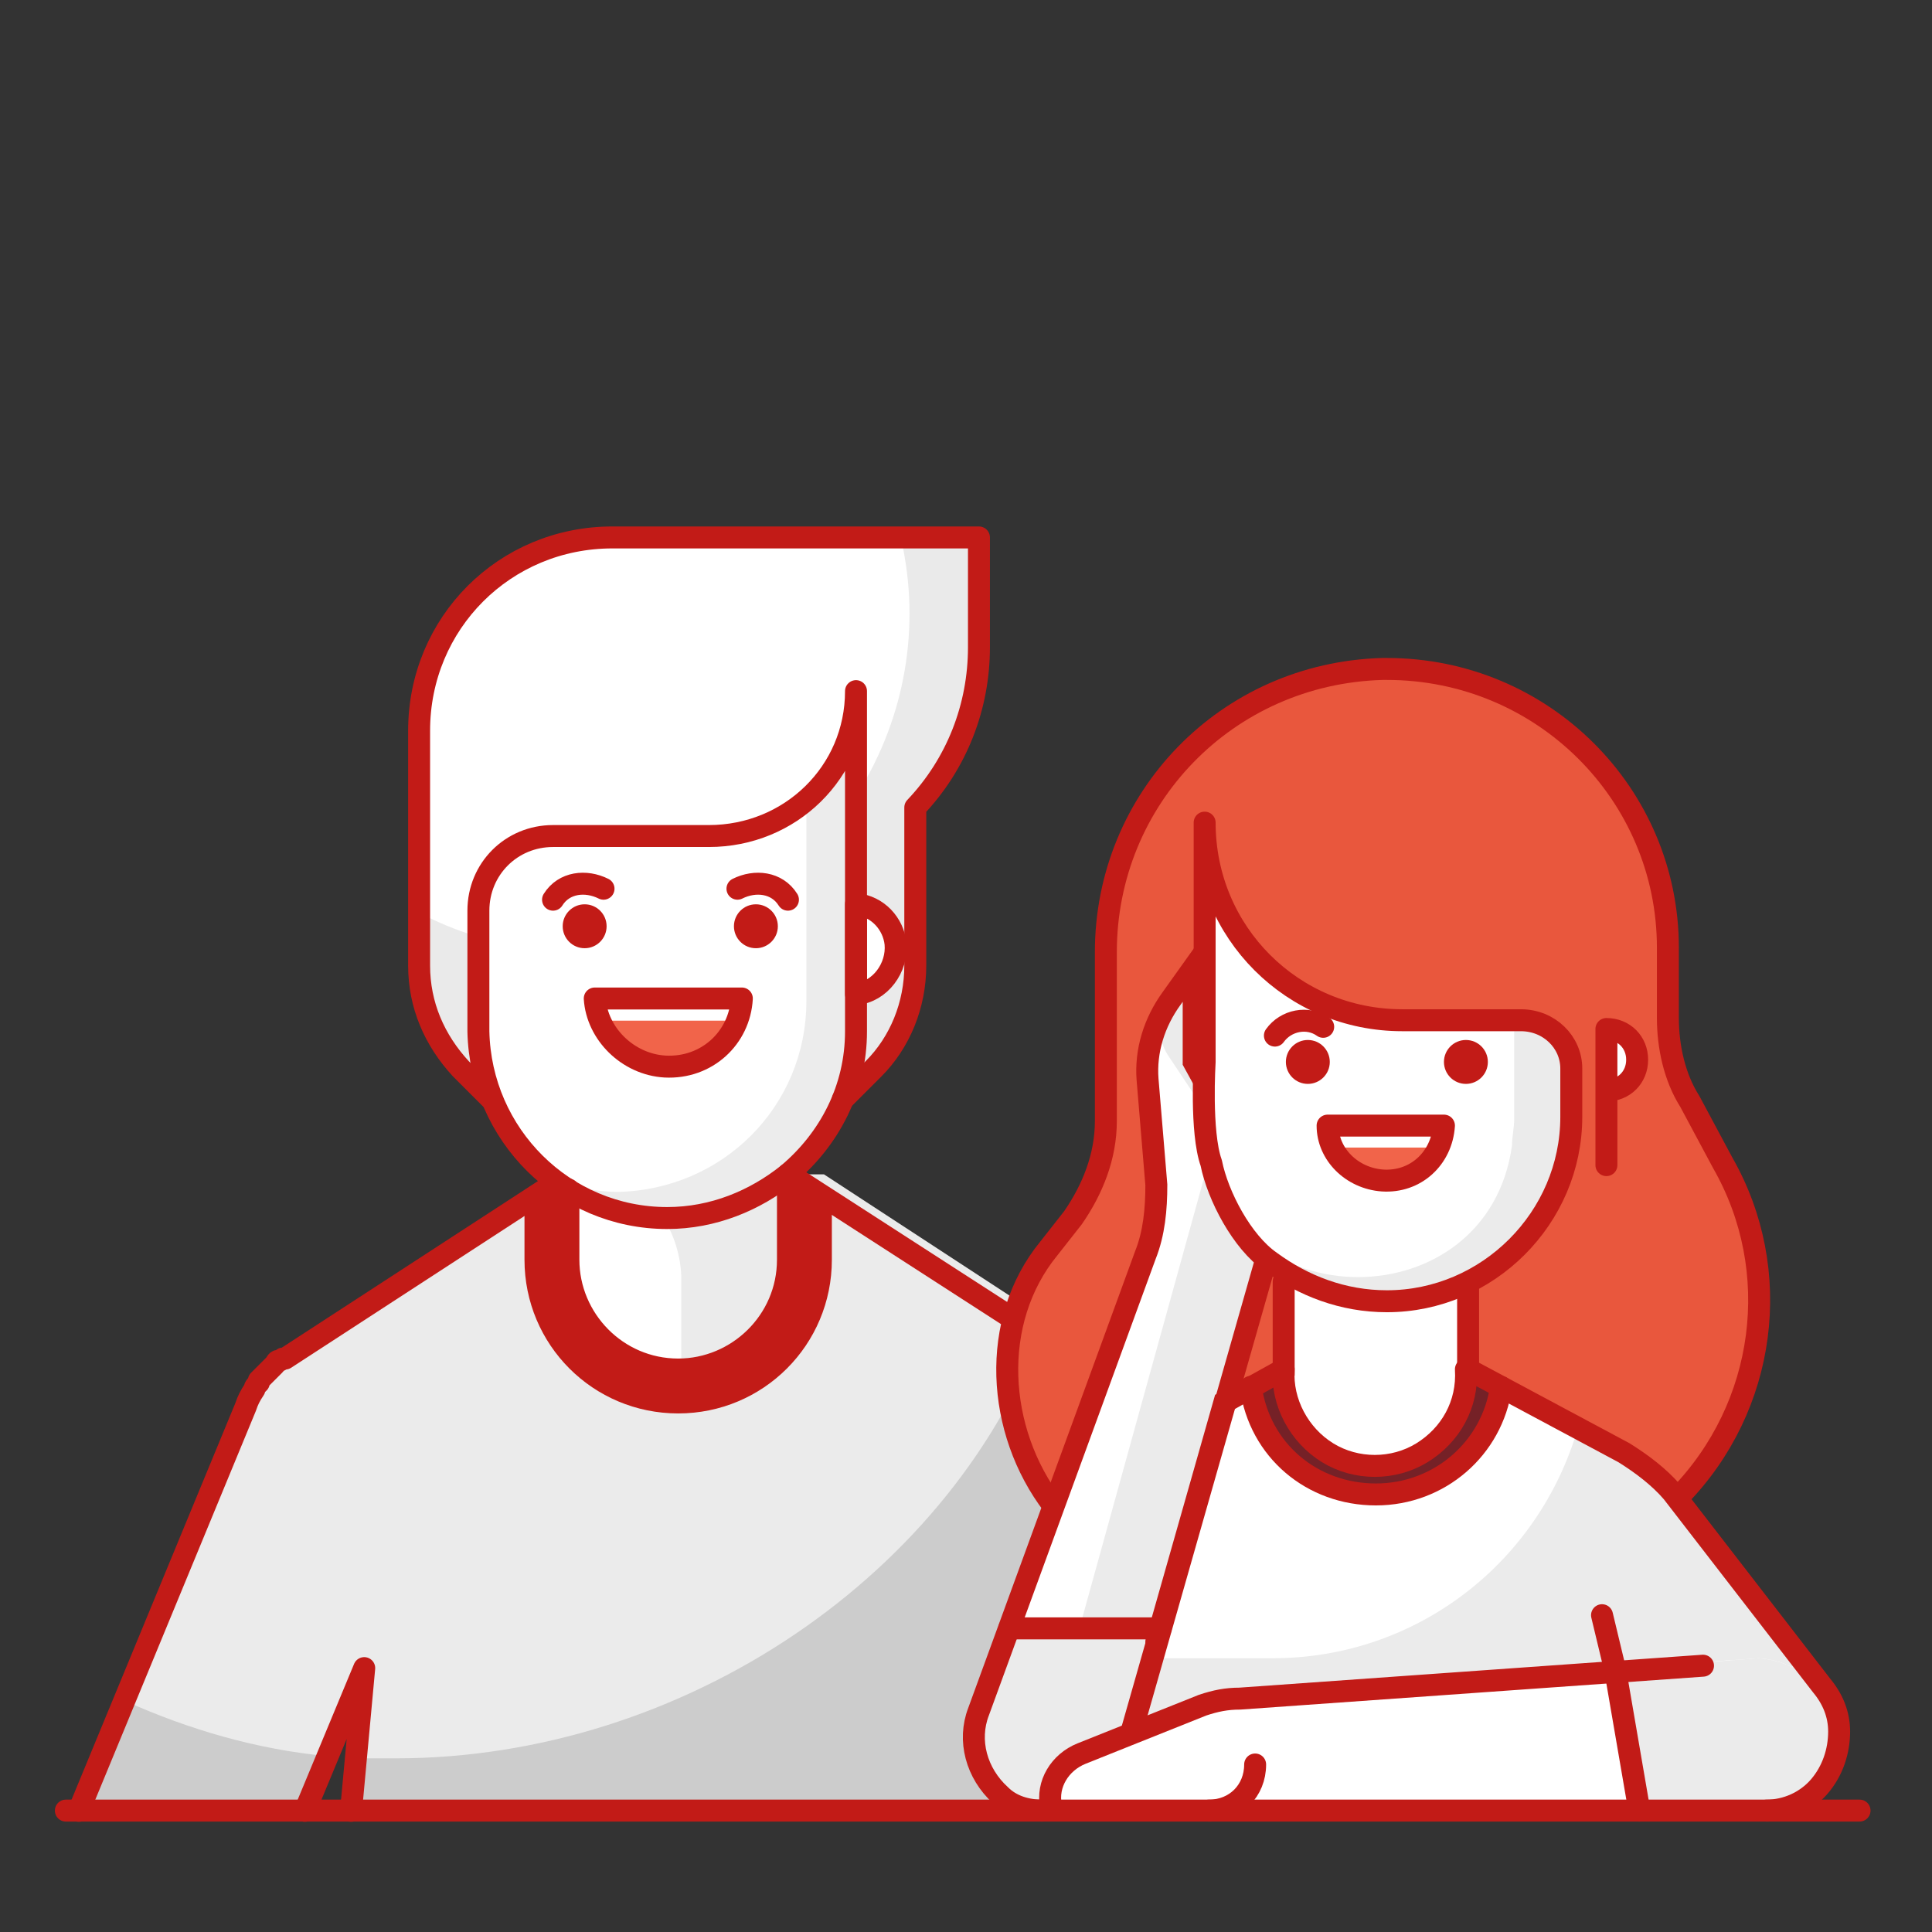 <?xml version="1.0" encoding="utf-8"?>
<!-- Generator: Adobe Illustrator 27.5.0, SVG Export Plug-In . SVG Version: 6.00 Build 0)  -->
<svg version="1.1" id="Layer_1" xmlns="http://www.w3.org/2000/svg" xmlns:xlink="http://www.w3.org/1999/xlink" x="0px" y="0px"
	 width="88px" height="88px" viewBox="0 0 88 88" style="enable-background:new 0 0 88 88;" xml:space="preserve">
<rect x="0" y="0" width="88" height="88" fill="#333333" stroke="none"/>
<style type="text/css">
	.st0{fill-rule:evenodd;clip-rule:evenodd;fill:#FFFFFF;fill-opacity:0;}
	.st1{fill:#CCCCCC;}
	.st2{fill:#EBEBEB;}
	.st3{fill:#C21B17;}
	.st4{fill:#FFFFFF;}
	.st5{fill:#EAEAEA;}
	.st6{fill:#ECECEC;}
	.st7{fill:#F1644A;}
	.st8{fill:none;stroke:#C21B17;stroke-linecap:round;stroke-linejoin:round;}
	.st9{fill:#E9573D;}
	.st10{fill:#437F4F;}
	.st11{fill:#752127;}
	.st12{fill:none;stroke:#C21B17;stroke-linecap:round;}
</style>
<g id="Symbols">
	<g id="_x30_1_x5F_Basics_x2F_07_x5F_icons_x2F_05_x5F_illustrations_x5F_88x88_x2F_People_x2F_y24-married-couple">
		<polygon id="BG" class="st0" points="0,88 88,88 88,0 0,0 		"/>
		<g id="Illustration-88px_People-y24-married-couple" transform="translate(3, 6.17)">
			<g id="man_3_" transform="translate(0.59, 18.31)">
				<g id="color_12_" transform="translate(0.14, 0.01)">
					<path id="Path" class="st1" d="M22.1,29L9.4,37.3l0,0c0,0,0,0-0.1,0c0,0-0.1,0.1-0.2,0.1c-0.1,0.1-0.1,0.1-0.2,0.2
						c0,0-0.1,0.1-0.1,0.1c-0.1,0.1-0.2,0.2-0.2,0.2c0,0,0,0-0.1,0.1c-0.1,0.1-0.2,0.2-0.3,0.3c0,0,0,0,0,0.1
						c-0.1,0.1-0.2,0.2-0.2,0.3c-0.2,0.3-0.3,0.5-0.4,0.8l0,0L0,57.9l10.3,0l2.7-6.5l-0.6,6.5h29.9l-0.5-6.1l2.5,6.1l10.2-0.1
						l-7.6-18.3l0,0c-0.1-0.3-0.3-0.6-0.5-0.8c-0.1-0.1-0.1-0.2-0.2-0.3c0,0,0,0,0-0.1c-0.1-0.1-0.2-0.2-0.3-0.3c0,0,0,0,0-0.1
						c-0.1-0.1-0.2-0.2-0.2-0.2c0,0-0.1-0.1-0.1-0.1c-0.1-0.1-0.1-0.1-0.2-0.2c0,0-0.1-0.1-0.2-0.1c0,0,0,0,0,0l0,0L32.4,29"/>
					<path id="Path_00000124860918629069418200000013286479563186186115_" class="st2" d="M33.8,29H22.1L9.4,37.3l0,0c0,0,0,0-0.1,0
						c0,0-0.1,0.1-0.2,0.1c-0.1,0.1-0.1,0.1-0.2,0.2c0,0-0.1,0.1-0.1,0.1c-0.1,0.1-0.2,0.2-0.2,0.2c0,0,0,0-0.1,0.1
						c-0.1,0.1-0.2,0.2-0.3,0.3c0,0,0,0,0,0.1c-0.1,0.1-0.2,0.2-0.2,0.3c-0.2,0.3-0.3,0.5-0.4,0.8l0,0L2,53c2.9,1.3,6,2.2,9.2,2.5
						l1.7-4.1l-0.4,4.2c0.6,0,1.2,0,1.8,0c13.1,0,25.5-8.4,29.6-20L33.8,29z"/>
					<path id="Path_00000158025676614856168260000008141533537390096275_" class="st3" d="M20.8,29.9v2.8c0,3.6,2.9,6.5,6.5,6.5
						s6.5-2.9,6.5-6.5v-2.9l-2.1-1.3c0,0-5.6,2.2-9.2-0.3C21.6,29.2,20.8,29.9,20.8,29.9z"/>
					<path id="Path_00000030452709785345537750000008101132192007005604_" class="st2" d="M22.3,28.1v4.7c0,2.8,2.3,5.1,5,5.1l0,0
						c2.8,0,5.1-2.3,5.1-5.1v-4.7C30.8,28.8,26.5,30.7,22.3,28.1z"/>
					<path id="Path_00000095309867169368942910000016553767544105242254_" class="st4" d="M23.9,28.9c-0.5-0.2-1.1-0.5-1.6-0.8v4.7
						c0,2.8,2.2,5,5,5v-4.2C27.2,31.5,25.9,29.6,23.9,28.9z"/>
					<path id="Path_00000111888858134045294410000015744707934573508230_" class="st4" d="M18.8,25.6l-1.4-1.4
						c-1.2-1.2-1.9-2.9-1.9-4.7V8.8c0-4.9,3.9-8.8,8.8-8.8h16.6v5c0,2.7-1,5.2-2.8,7.2v7.2c0,1.8-0.7,3.4-1.9,4.7l-1.4,1.4
						L18.8,25.6L18.8,25.6z"/>
					<path id="Path_00000046327974593023154130000002747975880796693418_" class="st5" d="M38,0h-0.7c1.9,8.2-3.2,16.5-11.4,18.4
						c-3.5,0.8-7.3,0.4-10.5-1.3v2.4c0,1.8,0.7,3.4,1.9,4.7l1.4,1.4h15.9l1.4-1.4c1.2-1.2,1.9-2.9,1.9-4.7v-7.2
						c1.8-2,2.8-4.5,2.8-7.2V0H38z"/>
					<circle id="Oval" class="st4" cx="35.4" cy="18.7" r="1.9"/>
					<path id="Path_00000134238501854081391350000006808747675376976003_" class="st6" d="M35.4,7v15.5c0,4.7-3.8,8.6-8.5,8.6l0,0
						c-4.7,0-8.6-3.8-8.6-8.6l0,0l0,0V17c0-1.9,1.5-3.4,3.4-3.4l0,0h7.1C32.3,13.6,35.3,10.7,35.4,7C35.4,7,35.4,7,35.4,7L35.4,7z"
						/>
					<path id="Path_00000096018314304062388480000008162789618755818387_" class="st4" d="M33,21.1V12c-1.2,1-2.7,1.6-4.3,1.6h-7.1
						c-1.9,0-3.4,1.5-3.4,3.4c0,0,0,0,0,0l0,0v5.5c0,2.7,1.2,5.2,3.4,6.8c0.9,0.3,1.9,0.5,2.8,0.5l0,0C29.2,29.7,33,25.9,33,21.1
						L33,21.1L33,21.1z"/>
					<path id="Path_00000017493487713798083960000003208452290615162253_" class="st7" d="M23.6,22c0.7,1.7,2.7,2.5,4.5,1.8
						c0.8-0.3,1.5-1,1.8-1.8H23.6z"/>
					<circle id="Oval_00000041267284554469410980000002717475732965313942_" class="st3" cx="22.9" cy="17.7" r="1"/>
					<circle id="Oval_00000077310907206473711660000011938945964457797010_" class="st3" cx="30.7" cy="17.7" r="1"/>
				</g>
				<g id="stroke_17_" transform="translate(0, 0)">
					<path id="Path_00000119113514952030510640000002272818011362615484_" class="st8" d="M32.3,29v3.9c0,2.8-2.3,5-5,5l0,0
						c-2.8,0-5-2.3-5-5v-3.2"/>
					<path id="Shape" class="st8" d="M54.6,57.9l-7.7-18.4l0,0c-0.1-0.3-0.3-0.6-0.5-0.8c-0.1-0.1-0.1-0.2-0.2-0.3c0,0,0,0,0-0.1
						c-0.1-0.1-0.2-0.2-0.3-0.3c0,0,0,0,0-0.1c-0.1-0.1-0.2-0.1-0.2-0.2c0,0-0.1-0.1-0.1-0.1c-0.1-0.1-0.1-0.1-0.2-0.2
						c0,0-0.1-0.1-0.2-0.1c0,0,0,0,0,0l0,0l-12.7-8.2 M42.3,57.9l-0.5-6.1l2.5,6.1 M10.3,58l2.7-6.5l-0.6,6.5 M21.7,29.4l-12.3,8
						l0,0c0,0,0,0-0.1,0c0,0-0.1,0.1-0.2,0.1c-0.1,0-0.1,0.1-0.2,0.2c0,0-0.1,0.1-0.1,0.1c-0.1,0.1-0.2,0.2-0.2,0.2c0,0,0,0-0.1,0.1
						c-0.1,0.1-0.2,0.2-0.3,0.3c0,0,0,0,0,0.1c-0.1,0.1-0.2,0.2-0.2,0.3c-0.2,0.3-0.3,0.5-0.4,0.8l0,0L0,58"/>
					<path id="Path_00000114068469801468555410000009561120618887971000_" class="st8" d="M33.8,30.3v2.6c0,3.6-2.9,6.5-6.5,6.5
						s-6.5-2.9-6.5-6.5V30"/>
					<path id="Path_00000169553408382642070720000007138818642300578194_" class="st8" d="M21.6,16.5c0.5-0.8,1.5-0.9,2.3-0.5
						c0,0,0,0,0,0"/>
					<path id="Path_00000012459108936117720320000004469424505517435278_" class="st8" d="M32.3,16.5c-0.5-0.8-1.5-0.9-2.3-0.5
						c0,0,0,0,0,0"/>
					<path id="Path_00000020365836838943130800000005079711865478012346_" class="st8" d="M30.2,21c-0.1,1.8-1.6,3.2-3.5,3.1
						C25,24,23.6,22.6,23.5,21H30.2z"/>
					<path id="Path_00000036941410551226093000000000305491955588884670_" class="st8" d="M35.4,20.8c1.1-0.1,1.9-1.2,1.8-2.3
						c-0.1-0.9-0.8-1.7-1.8-1.8V20.8z"/>
					<path id="Path_00000073684078983247257680000017190207026435991461_" class="st8" d="M32.3,29c-1.5,1.2-3.4,2-5.5,2l0,0
						c-4.7,0-8.5-3.8-8.6-8.5V17c0-1.9,1.5-3.4,3.4-3.4l0,0h7.1c3.7,0,6.7-2.9,6.7-6.6l0,0l0,0v15.5C35.4,25.1,34.2,27.4,32.3,29"/>
					<path id="Path_00000103973352772458058830000005119669866056467083_" class="st8" d="M34.8,25.6l1.4-1.4
						c1.2-1.2,1.9-2.9,1.9-4.7v-7.2C40,10.3,41,7.7,41,5V0H24.3c-4.9,0-8.8,3.9-8.8,8.8v10.7c0,1.8,0.7,3.4,1.9,4.7l1.4,1.4"/>
				</g>
			</g>
			<g id="woman_3_" transform="translate(41.276, 0)">
				<g id="color_11_" transform="translate(0, 24.26)">
					<path id="Path_00000054951130042731128660000000262285277600126890_" class="st9" d="M10.9,41.7c-5.2,0-9.5-4.2-9.5-9.4
						c0-2.1,0.7-4.2,2-5.9L4.5,25c1-1.2,1.5-2.8,1.5-4.4v-7.7C6,5.9,11.6,0.2,18.6,0h0.2c7.1,0,12.8,5.7,12.8,12.7v3.2
						c0,1.3,0.3,2.7,1,3.8l1.5,2.8c3.5,6.2,1.2,14.1-5,17.5"/>
					<path id="Path_320_" class="st2" d="M31.9,37.6c-0.6-0.8-1.3-1.4-2.2-1.8l-5.6-3c-0.4,2.8-2.8,4.9-5.7,4.9s-5.3-2.1-5.7-4.9
						l-1.2,0.6L8.4,44.3L4.9,52h26l7.9-5.4L31.9,37.6z"/>
					<path id="Path_319_" class="st4" d="M18.4,36.2c1.1,0,2.2-0.4,3-1.2c0.8-0.8,1.2-1.8,1.2-3v-3.8c-1.3,0.6-2.7,1-4.1,1.1
						c-1.5-0.1-3-0.6-4.3-1.3V32C14.2,34.3,16.1,36.2,18.4,36.2z"/>
					<path id="Path_318_" class="st10" d="M24.1,32.8L22.6,32L24.1,32.8z"/>
					<polygon id="Path_316_" class="st10" points="12.7,32.8 12.7,32.8 14.2,32 					"/>
					<path id="Path_315_" class="st11" d="M18.4,37.7c2.9,0,5.3-2.1,5.7-4.9L22.5,32c0.1,1.5-0.7,3-2,3.8s-3,0.8-4.3,0
						c-1.3-0.8-2.1-2.2-2-3.8l-1.6,0.8C13,35.6,15.5,37.8,18.4,37.7z"/>
					<path id="Path_314_" class="st4" d="M2.5,51.9L2.5,51.9l2.4-8.2H1.7l-1.4,3.8C0,48.4,0,49.3,0.5,50.1C0.9,51,1.6,51.6,2.5,51.9
						L2.5,51.9z"/>
					<path id="Path_313_" class="st2" d="M11,52h22.4l-0.1-3.8L12.9,50C12.9,51,12.1,51.9,11,52z"/>
					<path id="Path_312_" class="st4" d="M35.9,46.5L35.9,46.5c-0.1-0.8-0.8-1.3-1.5-1.3l-5.1,0.4l0.5,2.9l4.9-0.5
						c0.4,0,0.7-0.2,1-0.5C35.9,47.3,36,46.9,35.9,46.5L35.9,46.5z"/>
					<path id="Path_311_" class="st4" d="M12.9,23.3c0.7,1.2,0.8,2.6,0.5,3.9L6.9,49.8c-0.4,1.2-1.4,2.1-2.6,2.3
						C3.1,52.4,1.8,52,1,51.1c-0.8-0.9-1.1-2.2-0.7-3.4l7.6-20.8c0.4-1,0.5-2.1,0.5-3.2L8,18.9c-0.1-1.3,0.3-2.6,1.1-3.6l1-1.4v4.3
						L12.9,23.3z"/>
					<path id="Path_310_" class="st2" d="M1.7,43.7l-1.4,3.8c-0.5,1.2-0.3,2.6,0.6,3.6c0.8,1,2.2,1.4,3.5,1.1s2.3-1.3,2.6-2.5
						l1.7-5.9H1.7L1.7,43.7z"/>
					<path id="Path_309_" class="st4" d="M35.8,45.1l-23.7,1.8c-0.6,0-1.2,0.2-1.7,0.4l-5.7,2.3c-0.8,0.3-1.2,1.1-1.1,1.9l0.1,0.6
						h32.3c1.8-0.2,3.2-1.7,3.2-3.6C39.2,46.6,37.7,45.2,35.8,45.1"/>
					<path id="Path_308_" class="st2" d="M35.8,45.1l-6.5,0.5l1,6.2L36,52c1.8-0.2,3.2-1.7,3.2-3.6S37.6,45.2,35.8,45.1L35.8,45.1z"
						/>
					<path id="Path_307_" class="st4" d="M13.7,45.1c6.5,0,12.1-4.3,13.9-10.5l-3.5-1.9c-0.4,2.8-2.8,4.9-5.7,4.9s-5.3-2.1-5.7-4.9
						l-1.2,0.6L8.4,44.3L8,45.1L13.7,45.1z"/>
					<path id="Path_00000070817847142067760900000011966908287917924748_" class="st2" d="M27.2,20.5c0,4.6-3.7,8.4-8.4,8.4l0,0l0,0
						c-4.6,0-8.4-3.7-8.4-8.4c0,0,0,0,0,0V7.1c0,5,4,9,9,9c0,0,0,0,0,0H25c1.2,0,2.2,1,2.3,2.2V20.5L27.2,20.5z"/>
					<path id="Path_00000072990804507247732530000010432924482563008385_" class="st4" d="M18.4,36c2.3,0,4.1-1.8,4.1-4.1l0,0v-3.8
						c-1.2,0.6-2.6,1-4,1c-1.5-0.1-2.9-0.6-4.2-1.3v4C14.3,34.2,16.1,36,18.4,36z"/>
					<path id="Path_306_" class="st2" d="M8.6,43.7l4.8-18.6c0.4-1.1,0.2-2.3-0.5-3.3l0,0l-2.8-4.3v-3.7l-1,1.2l0,0
						c-0.6,0.8-0.7,1.8-0.2,2.6l1.2,1.8c0.7,1.1,0.9,2.5,0.5,3.7L4.9,43.7L8.6,43.7z"/>
				</g>
				<g id="Border_6_" transform="translate(0.094, 0)">
					<polyline id="Path_305_" class="st12" points="14.1,52.2 14.1,56.2 11.4,57.7 8.3,68.6 					"/>
					<path id="Path_304_" class="st12" d="M24,57c-0.4,2.8-2.8,4.9-5.7,4.9S13,59.9,12.6,57"/>
					<path id="Path_303_" class="st12" d="M14.1,56.2c-0.1,1.5,0.7,3,2,3.8c1.3,0.8,3,0.8,4.3,0c1.3-0.8,2.1-2.2,2-3.8"/>
					<path id="Path_302_" class="st12" d="M3.1,76.3c-0.7,0-1.4-0.2-1.9-0.7c-1.1-1-1.5-2.5-1-3.8L7.8,51c0.4-1,0.5-2.1,0.5-3.2
						L7.9,43c-0.1-1.3,0.3-2.6,1.1-3.7l1-1.4v4.3l2.8,5.1c0.7,1.2,0.8,2.6,0.5,3.9L7.2,72.6"/>
					<path id="Path_301_" class="st8" d="M3.5,76.1c-0.2-1,0.4-2,1.4-2.4l5.5-2.2c0.6-0.2,1.1-0.3,1.7-0.3l21.1-1.5"/>
					<path id="Path_201_" class="st12" d="M22.5,52.4v3.8l7.1,3.8c0.8,0.5,1.6,1.1,2.2,1.8l6.8,8.8c0.5,0.6,0.8,1.3,0.8,2.1
						c0,0.9-0.3,1.8-0.9,2.5c-0.6,0.7-1.5,1.1-2.4,1.1"/>
					<line id="Path_198_" class="st12" x1="1.6" y1="68" x2="8.5" y2="68"/>
					<line id="Path_145_" class="st12" x1="29.2" y1="69.9" x2="30.3" y2="76.3"/>
					<path id="Path_21_" class="st12" d="M12.8,74.2L12.8,74.2c0,1.2-0.9,2.1-2.1,2.1l0,0"/>
					<line id="Path_13_" class="st12" x1="28.6" y1="67.4" x2="29.2" y2="69.9"/>
					<path id="Path_00000085244793941080117690000017172940860777426830_" class="st4" d="M10.3,33.5l0,11.3c0,0.4,0,0.8,0.1,1.2
						c1.2,8,13,8,14.1,0c0-0.4,0.1-0.8,0.1-1.2v-4.4l-7.2,0C15,40.3,11.2,36.8,10.3,33.5z"/>
					<path id="Path_00000170253948741641263150000005600067543266223034_" class="st4" d="M13.4,41.6c0.2-0.9,1-1.4,1.9-1.2
						c0,0,0,0,0,0"/>
					<circle id="Oval_00000106826219490180047920000015444174357411292090_" class="st4" cx="15.2" cy="42.2" r="1"/>
					<circle id="Oval_00000178193734114306418500000007481807149765473960_" class="st4" cx="22.4" cy="42.2" r="1"/>
					<path id="Path_00000070801145161103945010000017100861060921013643_" class="st4" d="M28.8,43.5c0.8,0,1.4-0.6,1.4-1.4
						c0-0.8-0.6-1.4-1.4-1.4l0,0V43.5z"/>
					<path id="Path_00000176738188174184093180000013650293361035269524_" class="st7" d="M16.3,46.1c0.7,1.3,2.4,1.9,3.7,1.2
						c0.5-0.3,0.9-0.7,1.2-1.2H16.3z"/>
					<circle id="Oval_00000057867068159300571000000001146616027896339342_" class="st3" cx="15.2" cy="42.2" r="1"/>
					<circle id="Oval_00000013162099303099642540000014300925757394963379_" class="st3" cx="22.4" cy="42.2" r="1"/>
					<path id="Path_00000154399669125175563440000018061272179986646410_" class="st8" d="M13.5,51.3c1.5,1.1,3.3,1.8,5.3,1.8l0,0
						c4.6,0,8.4-3.8,8.4-8.4l0,0v-2.2c0-1.2-1-2.2-2.3-2.2h-5.4c-5,0-9-4-9-9c0,0,0,0,0,0v10.9c0,0-0.2,3.2,0.3,4.6
						C11.1,48.3,12.2,50.4,13.5,51.3z"/>
					<path id="Path_00000065064322639887600550000007521665281294622904_" class="st8" d="M3.6,62.4C1,59,0.7,54,3.4,50.7l1.1-1.4
						C5.4,48,6,46.5,6,44.9v-7.7c0-7,5.5-12.7,12.6-12.9h0.2c7.1,0,12.8,5.7,12.8,12.7v3.2c0,1.3,0.3,2.7,1,3.8l1.5,2.8
						c2.8,4.9,2,11.1-2,15.2"/>
					<path id="Path_00000139994300410498090230000014135660776843265674_" class="st8" d="M13.7,41c0.5-0.7,1.5-0.9,2.2-0.4"/>
					<path id="Path_00000158709712918454895060000005457591752502826647_" class="st8" d="M21.4,45.1c-0.1,1.5-1.3,2.6-2.8,2.5
						c-1.4-0.1-2.5-1.2-2.5-2.5H21.4z"/>
					<path id="Path_00000103956466203733326940000013333504874659377025_" class="st8" d="M28.8,43.5c0.8,0,1.4-0.6,1.4-1.4
						c0-0.8-0.6-1.4-1.4-1.4l0,0v6.2"/>
				</g>
			</g>
			<line id="Path_00000009581007397673239700000009289850789125030584_" class="st8" x1="0" y1="76.3" x2="81.7" y2="76.3"/>
		</g>
	</g>
</g>
</svg>
